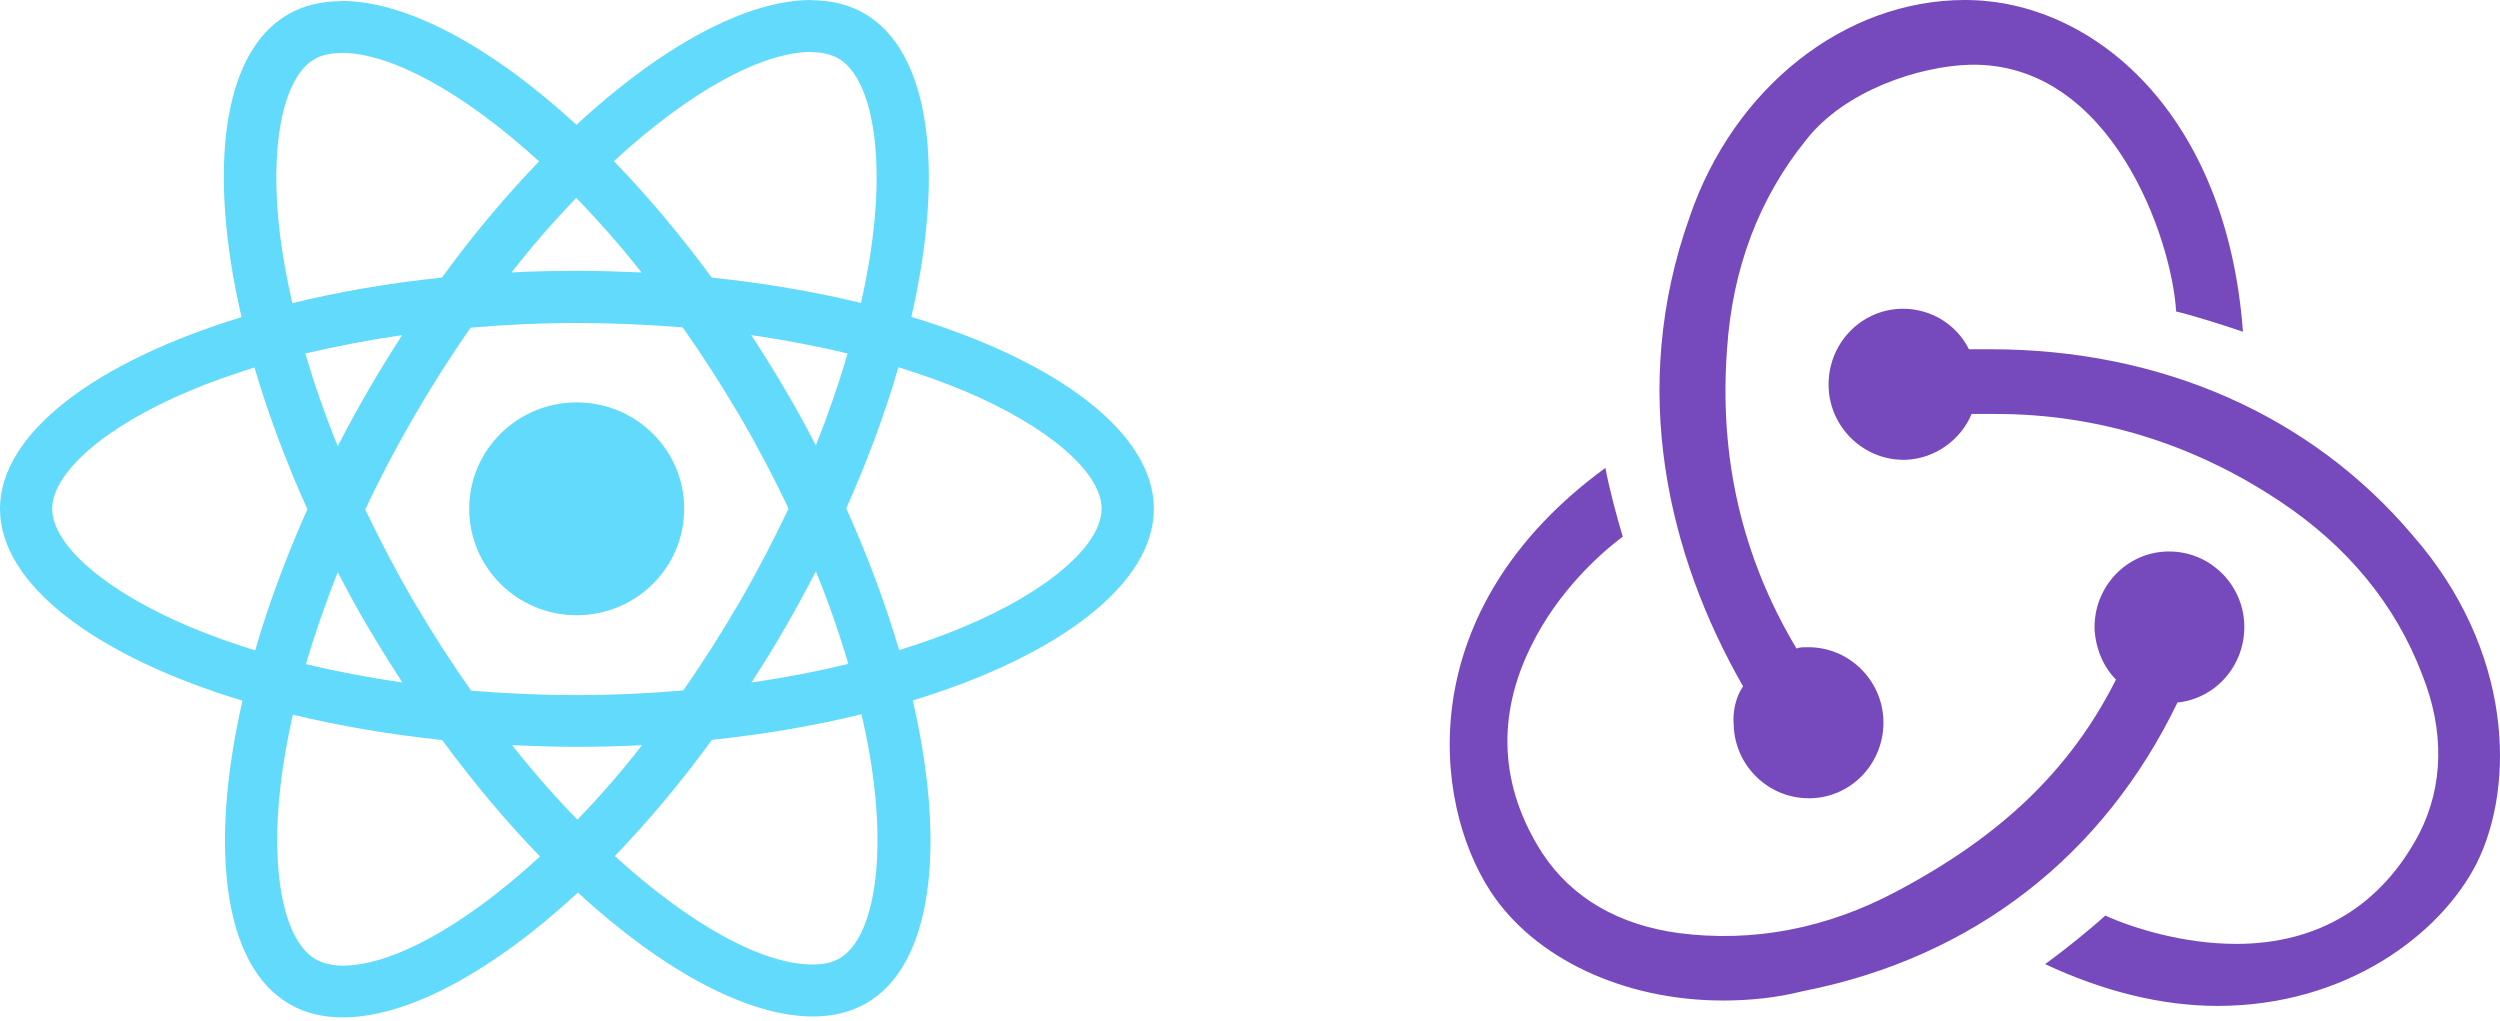 <svg width="169" height="69" viewBox="0 0 169 69" fill="none" xmlns="http://www.w3.org/2000/svg">
<path d="M78 34.396C78 29.28 71.529 24.431 61.608 21.424C63.898 11.413 62.88 3.447 58.397 0.897C57.363 0.299 56.155 0.016 54.835 0.016V3.526C55.567 3.526 56.155 3.668 56.648 3.935C58.81 5.163 59.748 9.839 59.017 15.852C58.842 17.332 58.556 18.89 58.206 20.48C55.09 19.724 51.687 19.142 48.11 18.764C45.964 15.852 43.738 13.207 41.496 10.893C46.679 6.124 51.544 3.51 54.851 3.51V0C50.479 0 44.755 3.085 38.968 8.438C33.181 3.117 27.457 0.063 23.085 0.063V3.573C26.376 3.573 31.257 6.171 36.44 10.909C34.214 13.223 31.989 15.852 29.874 18.764C26.281 19.142 22.878 19.724 19.762 20.496C19.397 18.922 19.126 17.395 18.936 15.931C18.188 9.917 19.11 5.242 21.257 3.998C21.734 3.715 22.354 3.589 23.085 3.589V0.079C21.75 0.079 20.541 0.362 19.492 0.96C15.024 3.51 14.023 11.46 16.328 21.44C6.439 24.463 0 29.295 0 34.396C0 39.512 6.471 44.36 16.392 47.367C14.102 57.379 15.12 65.344 19.603 67.894C20.637 68.492 21.845 68.775 23.181 68.775C27.553 68.775 33.276 65.69 39.064 60.338C44.851 65.659 50.574 68.713 54.947 68.713C56.282 68.713 57.49 68.429 58.54 67.831C63.007 65.281 64.009 57.331 61.704 47.351C71.561 44.344 78 39.496 78 34.396ZM57.3 23.896C56.711 25.927 55.98 28.02 55.153 30.114C54.501 28.855 53.818 27.595 53.071 26.336C52.339 25.076 51.56 23.849 50.781 22.652C53.039 22.983 55.217 23.392 57.3 23.896ZM50.018 40.661C48.778 42.786 47.506 44.801 46.186 46.674C43.817 46.879 41.417 46.989 39 46.989C36.599 46.989 34.199 46.879 31.846 46.69C30.526 44.817 29.238 42.817 27.998 40.708C26.79 38.646 25.693 36.552 24.691 34.443C25.677 32.334 26.79 30.224 27.982 28.162C29.222 26.037 30.494 24.022 31.814 22.149C34.183 21.944 36.583 21.834 39 21.834C41.401 21.834 43.801 21.944 46.154 22.133C47.474 24.006 48.762 26.005 50.002 28.115C51.21 30.177 52.307 32.27 53.309 34.38C52.307 36.489 51.21 38.599 50.018 40.661ZM55.153 38.614C56.012 40.724 56.743 42.833 57.347 44.88C55.265 45.383 53.071 45.808 50.797 46.139C51.576 44.927 52.355 43.683 53.086 42.408C53.818 41.149 54.501 39.874 55.153 38.614ZM39.032 55.411C37.553 53.9 36.075 52.215 34.612 50.373C36.043 50.436 37.505 50.484 38.984 50.484C40.479 50.484 41.957 50.452 43.404 50.373C41.973 52.215 40.495 53.9 39.032 55.411ZM27.203 46.139C24.945 45.808 22.767 45.399 20.684 44.895C21.273 42.865 22.004 40.771 22.831 38.677C23.483 39.937 24.166 41.196 24.914 42.455C25.661 43.715 26.424 44.943 27.203 46.139ZM38.952 13.38C40.431 14.892 41.91 16.576 43.372 18.418C41.941 18.355 40.479 18.308 39 18.308C37.505 18.308 36.027 18.339 34.58 18.418C36.011 16.576 37.49 14.892 38.952 13.38ZM27.187 22.652C26.408 23.864 25.629 25.108 24.898 26.383C24.166 27.642 23.483 28.902 22.831 30.161C21.972 28.052 21.241 25.942 20.637 23.896C22.72 23.408 24.914 22.983 27.187 22.652ZM12.799 42.361C7.17 39.984 3.53 36.867 3.53 34.396C3.53 31.924 7.17 28.792 12.799 26.43C14.166 25.848 15.66 25.328 17.203 24.84C18.109 27.926 19.301 31.137 20.78 34.427C19.317 37.701 18.141 40.897 17.25 43.967C15.676 43.479 14.182 42.943 12.799 42.361ZM21.352 64.856C19.19 63.628 18.252 58.953 18.983 52.939C19.158 51.46 19.444 49.901 19.794 48.311C22.91 49.067 26.313 49.649 29.89 50.027C32.036 52.939 34.262 55.584 36.504 57.898C31.321 62.668 26.456 65.281 23.149 65.281C22.433 65.265 21.829 65.123 21.352 64.856ZM59.064 52.861C59.812 58.874 58.889 63.549 56.743 64.793C56.266 65.076 55.646 65.202 54.915 65.202C51.624 65.202 46.743 62.605 41.56 57.867C43.786 55.553 46.011 52.924 48.126 50.011C51.719 49.634 55.121 49.051 58.238 48.28C58.603 49.87 58.889 51.397 59.064 52.861ZM65.186 42.361C63.818 42.943 62.324 43.463 60.782 43.951C59.875 40.865 58.683 37.654 57.204 34.364C58.667 31.09 59.843 27.894 60.734 24.825C62.308 25.313 63.802 25.848 65.201 26.43C70.83 28.807 74.47 31.924 74.47 34.396C74.454 36.867 70.814 40 65.186 42.361Z" fill="#61DAFB"/>
<path d="M38.984 41.59C42.997 41.59 46.25 38.369 46.25 34.396C46.25 30.422 42.997 27.202 38.984 27.202C34.972 27.202 31.719 30.422 31.719 34.396C31.719 38.369 34.972 41.59 38.984 41.59Z" fill="#61DAFB"/>
<path d="M147.196 47.491C149.816 47.217 151.803 44.938 151.713 42.204C151.623 39.469 149.364 37.281 146.653 37.281H146.473C143.672 37.373 141.503 39.742 141.594 42.568C141.684 43.936 142.226 45.12 143.039 45.941C139.967 52.048 135.269 56.515 128.222 60.252C123.433 62.804 118.464 63.716 113.495 63.078C109.429 62.531 106.267 60.708 104.279 57.7C101.388 53.233 101.117 48.402 103.556 43.571C105.273 40.107 107.983 37.555 109.7 36.279C109.339 35.094 108.796 33.088 108.525 31.63C95.425 41.201 96.78 54.145 100.755 60.252C103.737 64.81 109.79 67.635 116.476 67.635C118.283 67.635 120.09 67.453 121.897 66.998C133.462 64.719 142.226 57.791 147.196 47.491ZM163.097 36.188C156.231 28.075 146.111 23.609 134.546 23.609H133.101C132.288 21.968 130.571 20.874 128.674 20.874H128.493C125.692 20.965 123.524 23.335 123.614 26.161C123.704 28.895 125.963 31.083 128.674 31.083H128.854C130.842 30.992 132.559 29.716 133.281 27.984H134.908C141.775 27.984 148.28 29.989 154.153 33.909C158.67 36.917 161.923 40.837 163.73 45.576C165.266 49.405 165.175 53.142 163.549 56.333C161.019 61.163 156.773 63.807 151.171 63.807C147.557 63.807 144.124 62.713 142.316 61.893C141.323 62.804 139.516 64.263 138.251 65.174C142.136 66.997 146.111 68 149.906 68C158.58 68 164.995 63.169 167.434 58.338C170.054 53.051 169.873 43.936 163.097 36.188ZM117.199 49.04C117.29 51.775 119.548 53.962 122.259 53.962H122.44C125.24 53.871 127.409 51.501 127.318 48.675C127.228 45.941 124.969 43.753 122.259 43.753H122.078C121.897 43.753 121.626 43.753 121.446 43.844C117.741 37.646 116.205 30.901 116.748 23.608C117.109 18.139 118.916 13.399 122.078 9.479C124.698 6.107 129.758 4.466 133.191 4.375C142.768 4.193 146.834 16.225 147.105 21.056C148.28 21.329 150.267 21.968 151.623 22.423C150.538 7.657 141.503 0 132.83 0C124.698 0 117.199 5.925 114.217 14.676C110.061 26.343 112.772 37.555 117.831 46.397C117.38 47.035 117.109 48.037 117.199 49.04Z" fill="#764ABC"/>
</svg>

